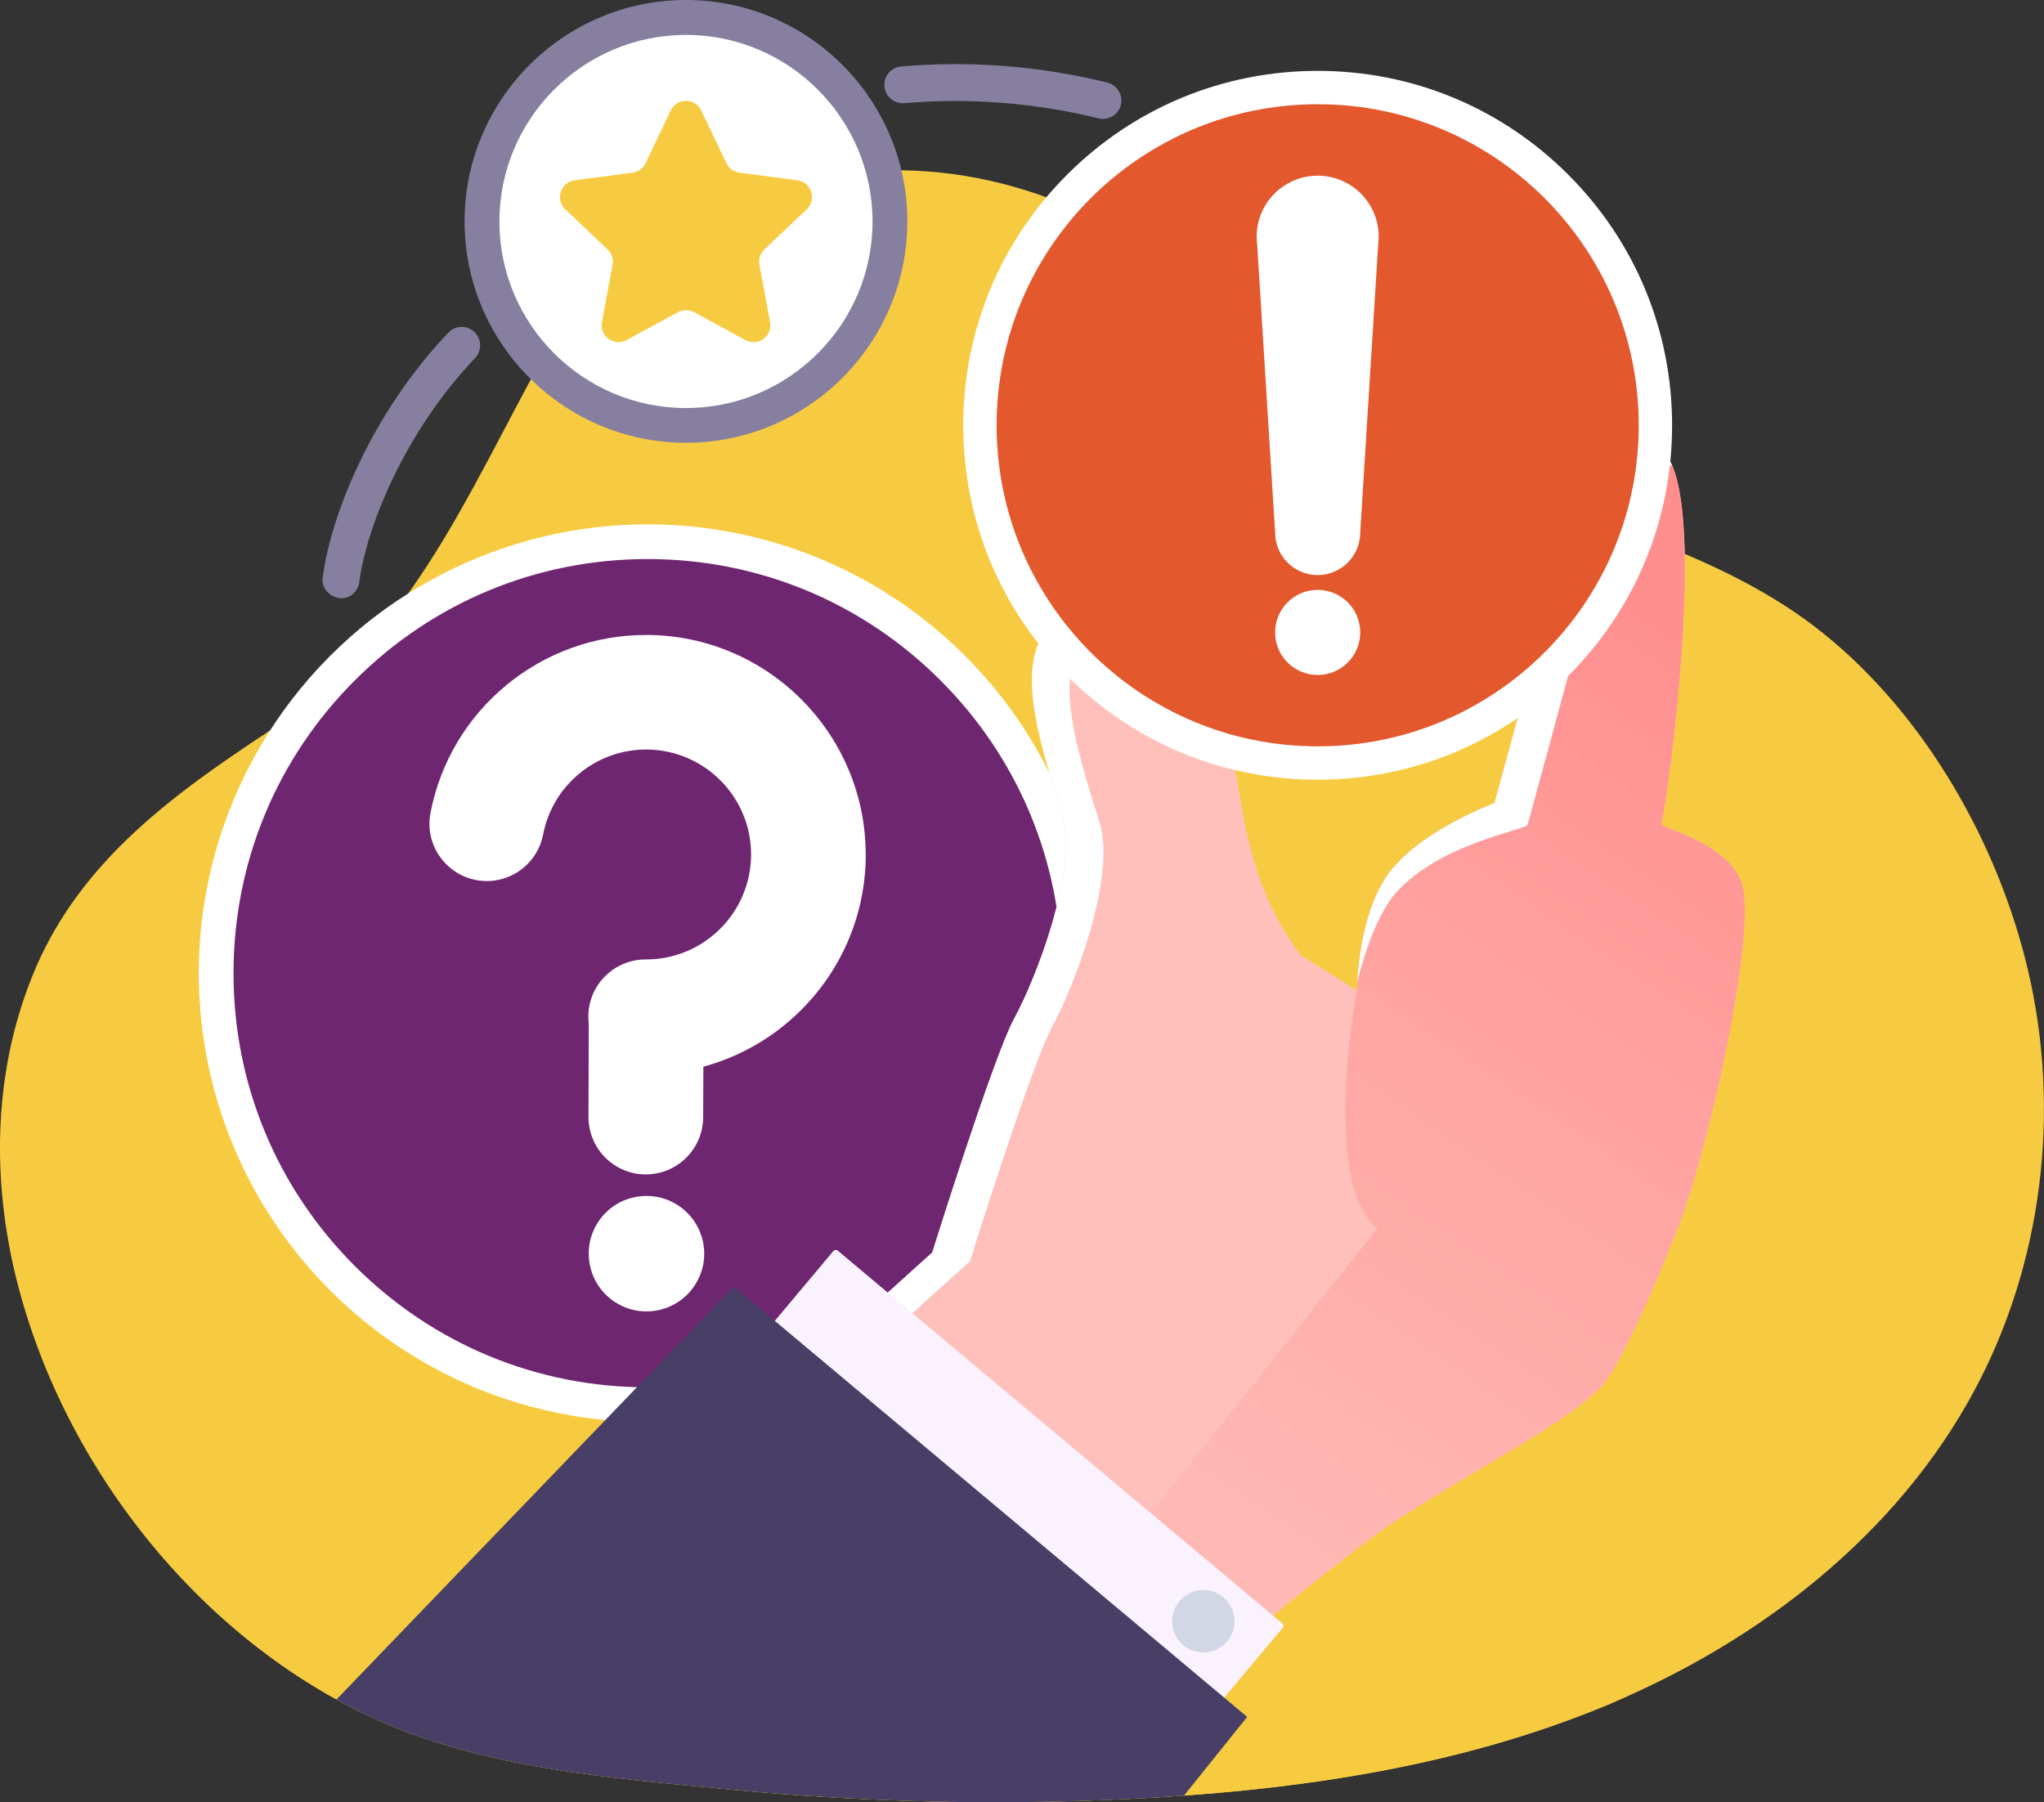 <svg xmlns="http://www.w3.org/2000/svg" xmlns:xlink="http://www.w3.org/1999/xlink" viewBox="0 0 251.22 221.5"><rect x="0" y="0" width="251.22" height="221.5" fill="#333333" stroke="none"/><defs><style> .cls-1 { fill: #ffc0bb; } .cls-2 { fill: #6f2671; } .cls-3 { fill: #faf2ff; } .cls-4 { fill: url(#linear-gradient-2); } .cls-5 { fill: #f6cb40; } .cls-6 { fill: url(#linear-gradient); } .cls-7 { isolation: isolate; } .cls-8, .cls-9 { fill: #fff; } .cls-8, .cls-10 { mix-blend-mode: soft-light; } .cls-11 { fill: #877f9f; } .cls-12 { fill: #f6cb41; } .cls-13 { fill: #473f66; } .cls-14 { fill: #d2d7e5; } .cls-15 { fill: #e3582d; } </style><linearGradient id="linear-gradient" x1="166.06" y1="121.3" x2="166.22" y2="121.07" gradientUnits="userSpaceOnUse"><stop offset="0" stop-color="#ffc0bb"></stop><stop offset=".28" stop-color="#ffb7b3"></stop><stop offset=".71" stop-color="#ffa19f"></stop><stop offset="1" stop-color="#ff8f8f"></stop></linearGradient><linearGradient id="linear-gradient-2" x1="126.22" y1="217.82" x2="216.46" y2="85.04" xlink:href="#linear-gradient"></linearGradient></defs><g class="cls-7"><g id="Layer_2" data-name="Layer 2"><g id="_Layer_" data-name="&amp;lt;Layer&amp;gt;"><g><g><path class="cls-12" d="M4.39,118.97c-4.86,11.32-5.47,23.99-2.89,35.96,5.09,23.6,21.94,45.7,43.89,56,13.63,6.4,29.71,7.61,44.68,9.04,16.01,1.52,32.14,1.91,48.21,1.15,20.2-.96,40.57-3.79,59.23-11.56,18.67-7.77,35.62-20.87,45.17-38.69,8.37-15.6,10.62-34.31,6.59-51.55-3.63-15.54-12.57-31.31-25.1-41.42-13.33-10.75-30.73-13.97-46-21.02-18.44-8.07-38.35-39.2-73.58-35.68-17.65,2.44-31.2,10.21-39.67,26.03-8.96,16.74-15.78,32.02-32.32,42.94-11.05,7.29-21.71,15.09-27.51,27.25-.24.51-.48,1.03-.71,1.56Z"></path><path class="cls-5" d="M9.47,132.89c-6.63,5.17-9.75,13.69-7.99,21.91,5.12,23.73,21.96,45.83,43.92,56.13,13.63,6.4,29.71,7.61,44.68,9.04,16.01,1.52,32.14,1.91,48.21,1.15,20.2-.96,40.57-3.79,59.23-11.56.13-.05.26-.11.39-.16,23.66-9.96,31.67-39.58,16.18-60.05-2.97-3.92-6.15-7.2-9.42-9.19-20.34-12.32-48.01-13.81-69.43-1.51-3.97,2.28-7.87,5.01-12.4,5.65-9.64,1.37-17.61-6.81-24.91-13.25-15.77-13.93-35.73-17.29-55.21-13.57-14.57,2.79-25.93,9.7-33.25,15.42Z"></path></g><circle class="cls-8" cx="79.6" cy="119.61" r="55.17"></circle><path class="cls-2" d="M79.6,170.51c-13.59,0-26.37-5.29-35.99-14.91-9.61-9.61-14.91-22.39-14.91-35.99s5.29-26.37,14.91-35.99c9.61-9.61,22.39-14.91,35.99-14.91s26.37,5.29,35.99,14.91c9.61,9.61,14.91,22.39,14.91,35.99s-5.29,26.37-14.91,35.99c-9.61,9.61-22.39,14.91-35.99,14.91Z"></path><g><path class="cls-9" d="M86.39,152.59c.83,3.83-1.61,7.61-5.45,8.43-3.83.82-7.61-1.62-8.42-5.45-.83-3.83,1.61-7.61,5.44-8.42,3.83-.83,7.61,1.61,8.43,5.44h0Z"></path><path class="cls-9" d="M106.41,105.11c-.04,12.43-8.51,22.89-19.96,25.99l-.03,6.22c-.01,3.88-3.17,7.03-7.07,7.02-3.88-.01-7.03-3.17-7.02-7.07l.03-11.48c-.03-.28-.05-.57-.05-.85.01-3.9,3.18-7.03,7.07-7.02,7.11.02,12.91-5.75,12.93-12.87.03-7.11-5.75-12.91-12.86-12.93-6.19-.02-11.53,4.38-12.7,10.45-.74,3.82-4.43,6.32-8.25,5.59-3.82-.74-6.33-4.43-5.59-8.25,2.44-12.72,13.62-21.92,26.58-21.87,14.88.04,26.95,12.19,26.91,27.07h0Z"></path></g><path class="cls-1" d="M213.92,108.12c-2.14-4.82-10.24-6.46-9.76-6.88.48-.42,6.25-41.07.11-45.79-6.13-4.72-11.41,8.14-12.39,12.61-.71,3.25-5.58,21.08-8.2,30.63-2.85,1.13-10.44,4.49-13.54,9.45-2.6,4.15-3.23,10.13-3.37,13.58l-6.88-4.31c-7.44-9.67-7.1-20.86-8.63-24.59-7.4-18.04-14.96-20.59-20.89-16.9-6.09,3.79-3.17,13.66.12,23.99,2.19,6.87-3.32,20.69-5.83,25.25-2.51,4.56-10.08,28.77-10.08,28.77l-20.9,18.86,43.71,41.81s26.01-22.5,34.61-28c11.56-7.4,19.42-11.1,24.56-15.92,3.05-2.87,9.65-19.45,10.59-22.31,4.01-12.18,8.91-35.44,6.77-40.26Z"></path><path class="cls-8" d="M98.31,173.88l20.9-18.86s7.57-24.21,10.08-28.77c2.51-4.56,8.01-18.38,5.83-25.25-3.29-10.33-6.21-20.2-.12-23.99,1.32-.82,2.73-1.34,4.19-1.44-3.16-1.7-6.15-1.3-8.82.36-6.09,3.79-3.17,13.66.12,23.99,2.19,6.87-3.32,20.69-5.83,25.25-2.51,4.56-10.08,28.77-10.08,28.77l-20.9,18.86,43.71,41.81s.67-.58,1.84-1.58l-40.93-39.15Z"></path><path class="cls-11" d="M84.31,54.42c-15,0-27.21-12.21-27.21-27.21S69.31,0,84.31,0s27.21,12.21,27.21,27.21-12.21,27.21-27.21,27.21Z"></path><path class="cls-9" d="M84.31,50.15c-12.65,0-22.93-10.29-22.93-22.93s10.29-22.93,22.93-22.93,22.93,10.29,22.93,22.93-10.29,22.93-22.93,22.93Z"></path><path class="cls-12" d="M83.32,38.37l-6.31,3.43c-1.53.83-3.35-.49-3.03-2.2l1.31-7.06c.13-.69-.1-1.4-.61-1.88l-5.21-4.94c-1.27-1.2-.57-3.34,1.16-3.56l7.12-.94c.7-.09,1.3-.53,1.6-1.16l3.09-6.48c.75-1.58,3-1.58,3.75,0l3.09,6.48c.3.63.91,1.07,1.6,1.16l7.12.94c1.73.23,2.42,2.36,1.16,3.56l-5.21,4.94c-.51.48-.74,1.19-.61,1.88l1.31,7.06c.32,1.72-1.5,3.04-3.03,2.2l-6.31-3.43c-.62-.33-1.36-.33-1.98,0Z"></path><g><polygon class="cls-6" points="165.55 120.58 166.78 121.73 165.55 120.58 165.55 120.58"></polygon><path class="cls-4" d="M204.25,100.96c.87-3.6,5.89-41,.02-45.51-6.13-4.72-11.41,8.14-12.39,12.61-.71,3.25-5.58,21.08-8.2,30.63-2.85,1.13-10.44,4.49-13.54,9.45-2.6,4.15-3.23,10.13-3.37,13.58,0,0-4.49,23.5,2.51,29.28l-30.7,38.62,16.08,10.41c6.7-5.52,13.63-11.05,17.34-13.42,11.56-7.4,19.42-11.1,24.56-15.92,3.05-2.87,9.65-19.45,10.59-22.31,4.01-12.18,8.91-35.44,6.77-40.26-2.14-4.82-10.24-6.46-9.76-6.88l.09-.28Z"></path></g><g class="cls-10"><path class="cls-9" d="M171.96,109.3c5.05-5.16,12.9-6.71,15.76-7.83,2.62-9.56,7.49-27.39,8.2-30.63.82-3.78,4.71-13.53,9.59-13.64-.34-.78-.75-1.38-1.24-1.75-6.13-4.72-11.41,8.14-12.39,12.61-.71,3.25-5.58,21.08-8.2,30.63-2.85,1.13-10.44,4.49-13.54,9.45-2.37,3.8-3.11,9.11-3.33,12.64,0,0,1.71-7.97,5.14-11.48Z"></path></g><path class="cls-8" d="M161.95,95.83c-11.64,0-22.57-4.53-30.8-12.76-8.23-8.23-12.76-19.17-12.76-30.8s4.53-22.57,12.76-30.8c8.23-8.23,19.17-12.76,30.8-12.76s22.57,4.53,30.8,12.76c8.23,8.23,12.76,19.17,12.76,30.8s-4.53,22.57-12.76,30.8c-8.23,8.23-19.17,12.76-30.8,12.76Z"></path><path class="cls-15" d="M122.49,52.27c0,21.79,17.67,39.46,39.46,39.46s39.46-17.67,39.46-39.46-17.67-39.46-39.46-39.46-39.46,17.67-39.46,39.46Z"></path><g><path class="cls-9" d="M167.18,77.73c0,2.89-2.34,5.23-5.23,5.23s-5.23-2.34-5.23-5.23,2.34-5.23,5.23-5.23,5.23,2.34,5.23,5.23Z"></path><path class="cls-9" d="M161.95,21.59c-4.14,0-7.5,3.36-7.5,7.5,0,.31.02.61.06.91l2.21,35.45c0,2.89,2.34,5.23,5.23,5.23s5.23-2.34,5.23-5.23l2.21-35.45c.04-.3.06-.6.06-.91,0-4.14-3.36-7.5-7.5-7.5Z"></path></g><g><path class="cls-3" d="M87.09,174.01h72.07v21.9c0,.21-.17.38-.38.38h-71.31c-.21,0-.38-.17-.38-.38v-21.9h0Z" transform="translate(98.51 406.14) rotate(-140.02)"></path><path class="cls-13" d="M153.28,211.01l-63.09-52.89-48.84,50.76c1.33.73,2.67,1.42,4.04,2.06,13.63,6.4,29.71,7.61,44.68,9.04,16.01,1.52,32.14,1.91,48.21,1.15,2.41-.11,4.82-.26,7.23-.43l7.77-9.68Z"></path><path class="cls-14" d="M144.08,198.91c-.19,2.11,1.36,3.98,3.47,4.17,2.11.19,3.98-1.36,4.17-3.47.19-2.11-1.36-3.98-3.47-4.17s-3.98,1.36-4.17,3.47Z"></path></g><path class="cls-11" d="M135.56,14.62c-.18,0-.36-.02-.54-.07-7.79-1.92-15.82-2.55-23.87-1.87-1.24.1-2.34-.82-2.45-2.06-.11-1.25.82-2.34,2.06-2.45,8.54-.73,17.07-.06,25.34,1.98,1.21.3,1.96,1.53,1.66,2.74-.25,1.03-1.18,1.72-2.2,1.72Z"></path><path class="cls-11" d="M41.91,73.54c-1.54-.18-2.41-1.32-2.25-2.56,1.06-8.03,6.24-20.45,15.45-30.1.86-.9,2.3-.94,3.2-.07.9.86.94,2.3.08,3.2-8.46,8.86-13.31,20.5-14.24,27.56-.15,1.14-1.12,1.97-2.24,1.97Z"></path></g></g></g></g></svg>